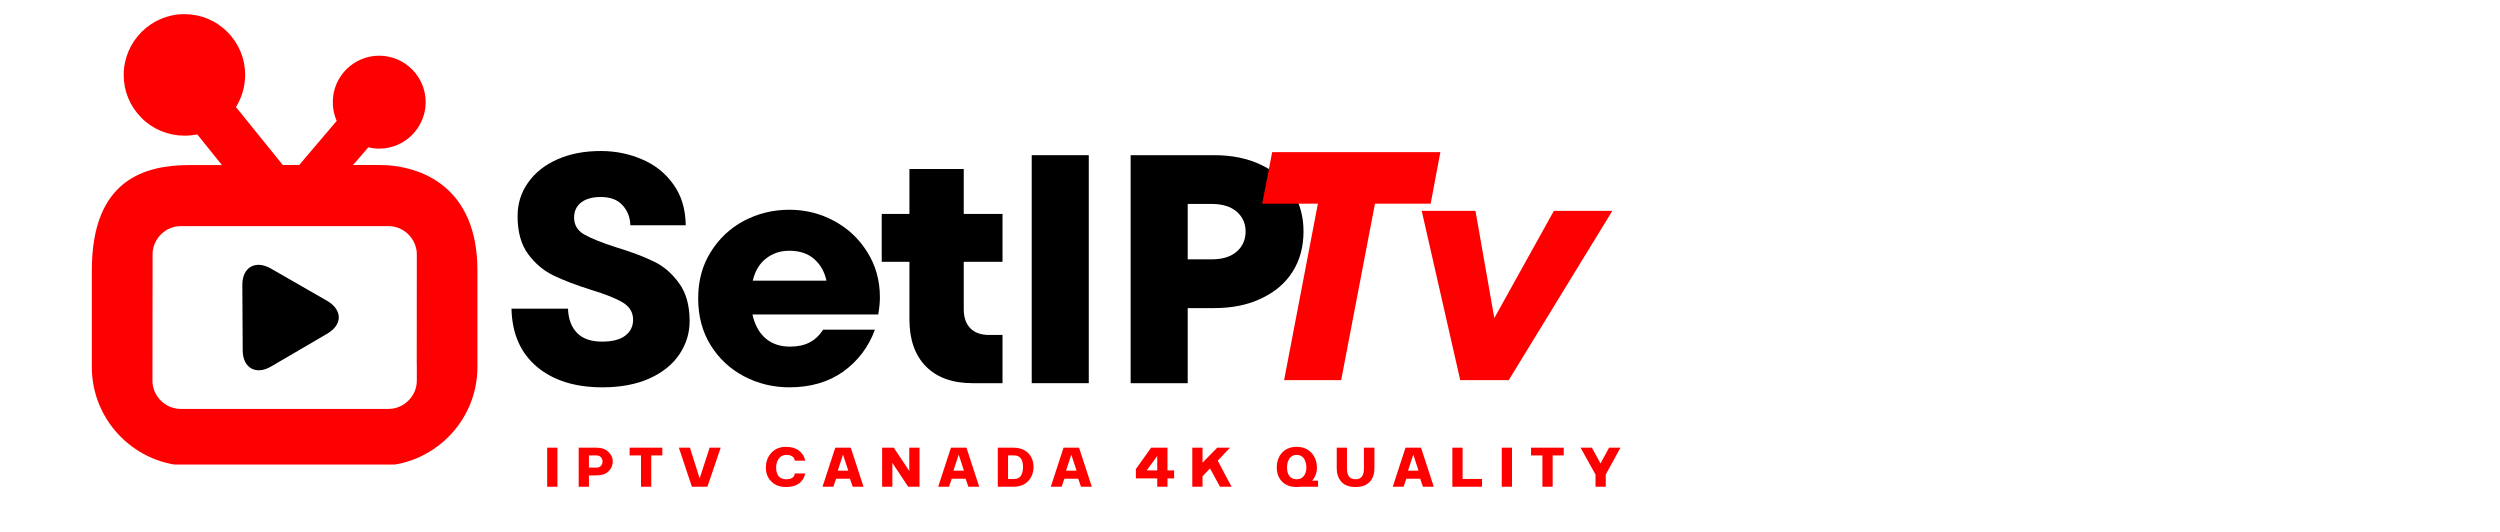 <?xml version="1.0" encoding="UTF-8"?>
<svg xmlns="http://www.w3.org/2000/svg" xmlns:xlink="http://www.w3.org/1999/xlink" width="188" zoomAndPan="magnify" viewBox="0 0 141 30" height="40" preserveAspectRatio="xMidYMid meet" version="1.0">
  <defs>
    <g></g>
    <clipPath id="4c8cdebaa3">
      <path d="M 5.176 0.797 L 26.953 0.797 L 26.953 26.199 L 5.176 26.199 Z M 5.176 0.797 " clip-rule="nonzero"></path>
    </clipPath>
  </defs>
  <g clip-path="url(#4c8cdebaa3)">
    <path fill="#ff0000" d="M 21.359 9.305 L 19.914 9.305 L 20.773 8.309 C 20.969 8.355 21.176 8.383 21.387 8.383 C 22.824 8.383 23.996 7.215 24.008 5.777 C 24.016 4.332 22.848 3.148 21.387 3.141 C 19.949 3.141 18.773 4.309 18.77 5.746 C 18.766 6.117 18.84 6.484 18.988 6.82 L 16.875 9.305 L 15.949 9.305 L 13.309 6.039 C 13.641 5.5 13.82 4.879 13.828 4.242 C 13.832 3.328 13.48 2.465 12.84 1.816 C 12.195 1.164 11.34 0.801 10.402 0.797 C 8.527 0.797 6.988 2.324 6.977 4.203 C 6.969 5.117 7.32 5.98 7.965 6.633 C 8.605 7.285 9.469 7.648 10.402 7.652 C 10.645 7.652 10.891 7.629 11.125 7.578 L 12.516 9.309 L 10.742 9.309 C 8.238 9.305 5.18 10.059 5.18 15.238 L 5.18 20.711 C 5.18 23.773 7.684 26.277 10.746 26.277 L 21.359 26.277 C 24.418 26.277 26.926 23.773 26.926 20.711 L 26.926 15.238 C 26.926 10.637 23.867 9.305 21.359 9.305 Z M 21.918 23.062 L 10.188 23.062 C 9.324 23.062 8.598 22.336 8.598 21.473 L 8.605 15.238 L 8.605 14.289 C 8.637 13.449 9.348 12.754 10.188 12.754 L 21.918 12.754 C 22.781 12.754 23.508 13.48 23.508 14.344 L 23.504 20.582 L 23.508 20.582 L 23.508 21.473 C 23.508 22.336 22.781 23.062 21.918 23.062 Z M 21.918 23.062 " fill-opacity="1" fill-rule="nonzero"></path>
  </g>
  <path fill="#000000" d="M 13.688 19.754 C 13.68 18.742 13.672 17.086 13.668 16.074 C 13.66 15.066 14.418 14.648 15.281 15.148 C 16.145 15.648 17.59 16.469 18.453 16.969 C 19.312 17.473 19.332 18.297 18.473 18.809 C 17.613 19.32 16.16 20.156 15.301 20.664 C 14.445 21.176 13.688 20.762 13.688 19.754 Z M 13.688 19.754 " fill-opacity="1" fill-rule="nonzero"></path>
  <g fill="#000000" fill-opacity="1">
    <g transform="translate(28.176, 21.611)">
      <g>
        <path d="M 5.797 0.234 C 4.266 0.234 3.035 -0.148 2.109 -0.922 C 1.18 -1.703 0.703 -2.797 0.672 -4.203 L 3.859 -4.203 C 3.879 -3.617 4.051 -3.16 4.375 -2.828 C 4.695 -2.504 5.164 -2.344 5.781 -2.344 C 6.352 -2.344 6.785 -2.453 7.078 -2.672 C 7.379 -2.898 7.531 -3.203 7.531 -3.578 C 7.531 -3.992 7.336 -4.316 6.953 -4.547 C 6.578 -4.773 5.977 -5.016 5.156 -5.266 C 4.301 -5.535 3.594 -5.805 3.031 -6.078 C 2.477 -6.348 2.004 -6.75 1.609 -7.281 C 1.211 -7.82 1.016 -8.535 1.016 -9.422 C 1.016 -10.129 1.211 -10.758 1.609 -11.312 C 2.004 -11.875 2.555 -12.312 3.266 -12.625 C 3.973 -12.938 4.785 -13.094 5.703 -13.094 C 6.535 -13.094 7.312 -12.938 8.031 -12.625 C 8.758 -12.32 9.348 -11.852 9.797 -11.219 C 10.254 -10.594 10.488 -9.82 10.5 -8.906 L 7.375 -8.906 C 7.363 -9.352 7.219 -9.727 6.938 -10.031 C 6.664 -10.344 6.254 -10.5 5.703 -10.5 C 5.234 -10.5 4.863 -10.395 4.594 -10.188 C 4.332 -9.977 4.203 -9.695 4.203 -9.344 C 4.203 -8.926 4.391 -8.609 4.766 -8.391 C 5.148 -8.172 5.742 -7.93 6.547 -7.672 C 7.41 -7.41 8.117 -7.145 8.672 -6.875 C 9.234 -6.613 9.711 -6.207 10.109 -5.656 C 10.516 -5.113 10.719 -4.395 10.719 -3.5 C 10.719 -2.82 10.523 -2.195 10.141 -1.625 C 9.754 -1.051 9.191 -0.598 8.453 -0.266 C 7.711 0.066 6.828 0.234 5.797 0.234 Z M 5.797 0.234 "></path>
      </g>
    </g>
  </g>
  <g fill="#000000" fill-opacity="1">
    <g transform="translate(38.861, 21.611)">
      <g>
        <path d="M 5.656 -9.781 C 6.562 -9.781 7.398 -9.57 8.172 -9.156 C 8.953 -8.738 9.578 -8.156 10.047 -7.406 C 10.523 -6.656 10.766 -5.801 10.766 -4.844 C 10.766 -4.562 10.734 -4.238 10.672 -3.875 L 3.578 -3.875 C 3.703 -3.301 3.945 -2.852 4.312 -2.531 C 4.676 -2.219 5.133 -2.062 5.688 -2.062 C 6.133 -2.062 6.504 -2.141 6.797 -2.297 C 7.098 -2.453 7.352 -2.691 7.562 -3.016 L 10.484 -3.016 C 10.129 -2.047 9.535 -1.258 8.703 -0.656 C 7.867 -0.062 6.852 0.234 5.656 0.234 C 4.738 0.234 3.883 0.023 3.094 -0.391 C 2.312 -0.805 1.688 -1.391 1.219 -2.141 C 0.75 -2.898 0.516 -3.781 0.516 -4.781 C 0.516 -5.77 0.75 -6.641 1.219 -7.391 C 1.688 -8.148 2.312 -8.738 3.094 -9.156 C 3.883 -9.57 4.738 -9.781 5.656 -9.781 Z M 5.656 -7.469 C 5.145 -7.469 4.707 -7.32 4.344 -7.031 C 3.977 -6.75 3.727 -6.332 3.594 -5.781 L 7.75 -5.781 C 7.645 -6.281 7.414 -6.688 7.062 -7 C 6.707 -7.312 6.238 -7.469 5.656 -7.469 Z M 5.656 -7.469 "></path>
      </g>
    </g>
  </g>
  <g fill="#000000" fill-opacity="1">
    <g transform="translate(49.417, 21.611)">
      <g>
        <path d="M 7.125 -6.844 L 4.938 -6.844 L 4.938 -4.172 C 4.938 -3.711 5.062 -3.352 5.312 -3.094 C 5.562 -2.844 5.914 -2.719 6.375 -2.719 L 7.125 -2.719 L 7.125 0 L 5.438 0 C 4.301 0 3.422 -0.316 2.797 -0.953 C 2.18 -1.586 1.875 -2.469 1.875 -3.594 L 1.875 -6.844 L 0.312 -6.844 L 0.312 -9.547 L 1.875 -9.547 L 1.875 -12.078 L 4.938 -12.078 L 4.938 -9.547 L 7.125 -9.547 Z M 7.125 -6.844 "></path>
      </g>
    </g>
  </g>
  <g fill="#000000" fill-opacity="1">
    <g transform="translate(56.595, 21.611)">
      <g>
        <path d="M 4.812 0 L 1.594 0 L 1.594 -12.859 L 4.812 -12.859 Z M 4.812 0 "></path>
      </g>
    </g>
  </g>
  <g fill="#000000" fill-opacity="1">
    <g transform="translate(62.268, 21.611)">
      <g>
        <path d="M 6.203 -12.859 C 7.223 -12.859 8.109 -12.676 8.859 -12.312 C 9.617 -11.957 10.207 -11.457 10.625 -10.812 C 11.039 -10.164 11.25 -9.414 11.25 -8.562 C 11.25 -7.695 11.047 -6.941 10.641 -6.297 C 10.234 -5.648 9.645 -5.145 8.875 -4.781 C 8.113 -4.414 7.223 -4.234 6.203 -4.234 L 4.719 -4.234 L 4.719 0 L 1.5 0 L 1.5 -12.859 Z M 6.062 -6.984 C 6.676 -6.984 7.148 -7.129 7.484 -7.422 C 7.816 -7.711 7.984 -8.094 7.984 -8.562 C 7.984 -9.008 7.816 -9.379 7.484 -9.672 C 7.148 -9.961 6.676 -10.109 6.062 -10.109 L 4.719 -10.109 L 4.719 -6.984 Z M 6.062 -6.984 "></path>
      </g>
    </g>
  </g>
  <g fill="#ff0000" fill-opacity="1">
    <g transform="translate(69.798, 21.44)">
      <g>
        <path d="M 5.844 0 L 2.625 0 L 4.531 -9.953 L 1.391 -9.953 L 1.953 -12.859 L 11.438 -12.859 L 10.891 -9.953 L 7.75 -9.953 Z M 5.844 0 "></path>
      </g>
    </g>
  </g>
  <g fill="#ff0000" fill-opacity="1">
    <g transform="translate(79.326, 21.44)">
      <g>
        <path d="M 4.953 -3.5 L 8.312 -9.547 L 11.609 -9.547 L 5.766 0 L 3.031 0 L 0.859 -9.547 L 3.891 -9.547 Z M 4.953 -3.5 "></path>
      </g>
    </g>
  </g>
  <g fill="#ff0000" fill-opacity="1">
    <g transform="translate(30.673, 27.452)">
      <g>
        <path d="M 0.188 -2.203 L 0.766 -2.203 L 0.766 0 L 0.188 0 Z M 0.188 -2.203 "></path>
      </g>
    </g>
  </g>
  <g fill="#ff0000" fill-opacity="1">
    <g transform="translate(32.466, 27.452)">
      <g>
        <path d="M 0.172 0 L 0.172 -2.203 L 1.172 -2.203 C 1.461 -2.203 1.688 -2.125 1.844 -1.969 C 2.008 -1.82 2.094 -1.641 2.094 -1.422 C 2.094 -1.203 2.008 -1.016 1.844 -0.859 C 1.688 -0.711 1.461 -0.641 1.172 -0.641 L 0.75 -0.641 L 0.75 0 Z M 0.75 -1.078 L 1.172 -1.078 C 1.273 -1.078 1.359 -1.109 1.422 -1.172 C 1.484 -1.234 1.516 -1.316 1.516 -1.422 C 1.516 -1.523 1.484 -1.609 1.422 -1.672 C 1.359 -1.734 1.273 -1.766 1.172 -1.766 L 0.75 -1.766 Z M 0.75 -1.078 "></path>
      </g>
    </g>
  </g>
  <g fill="#ff0000" fill-opacity="1">
    <g transform="translate(35.464, 27.452)">
      <g>
        <path d="M 1.266 0 L 0.688 0 L 0.688 -1.766 L 0.047 -1.766 L 0.047 -2.203 L 1.891 -2.203 L 1.891 -1.766 L 1.266 -1.766 Z M 1.266 0 "></path>
      </g>
    </g>
  </g>
  <g fill="#ff0000" fill-opacity="1">
    <g transform="translate(38.257, 27.452)">
      <g>
        <path d="M 0.766 0 L 0.031 -2.203 L 0.656 -2.203 L 1.203 -0.469 L 1.766 -2.203 L 2.391 -2.203 L 1.641 0 Z M 0.766 0 "></path>
      </g>
    </g>
  </g>
  <g fill="#ff0000" fill-opacity="1">
    <g transform="translate(41.522, 27.452)">
      <g></g>
    </g>
  </g>
  <g fill="#ff0000" fill-opacity="1">
    <g transform="translate(43.086, 27.452)">
      <g>
        <path d="M 1.25 -0.422 C 1.395 -0.422 1.508 -0.445 1.594 -0.5 C 1.688 -0.562 1.734 -0.645 1.734 -0.75 L 2.328 -0.75 C 2.285 -0.52 2.172 -0.332 1.984 -0.188 C 1.797 -0.051 1.551 0.016 1.25 0.016 C 0.863 0.016 0.566 -0.109 0.359 -0.359 C 0.191 -0.555 0.109 -0.797 0.109 -1.078 C 0.109 -1.379 0.191 -1.633 0.359 -1.844 C 0.566 -2.113 0.863 -2.25 1.25 -2.25 C 1.551 -2.25 1.797 -2.176 1.984 -2.031 C 2.172 -1.883 2.285 -1.695 2.328 -1.469 L 1.734 -1.469 C 1.734 -1.57 1.691 -1.648 1.609 -1.703 C 1.523 -1.766 1.41 -1.797 1.266 -1.797 C 1.086 -1.797 0.945 -1.727 0.844 -1.594 C 0.738 -1.457 0.688 -1.285 0.688 -1.078 C 0.688 -0.879 0.734 -0.719 0.828 -0.594 C 0.93 -0.477 1.07 -0.422 1.25 -0.422 Z M 1.25 -0.422 "></path>
      </g>
    </g>
  </g>
  <g fill="#ff0000" fill-opacity="1">
    <g transform="translate(46.359, 27.452)">
      <g>
        <path d="M 2.344 0 L 1.734 0 L 1.578 -0.453 L 0.797 -0.453 L 0.641 0 L 0.031 0 L 0.75 -2.203 L 1.625 -2.203 Z M 1.484 -0.906 L 1.188 -1.812 L 0.891 -0.906 Z M 1.484 -0.906 "></path>
      </g>
    </g>
  </g>
  <g fill="#ff0000" fill-opacity="1">
    <g transform="translate(49.58, 27.452)">
      <g>
        <path d="M 0.75 -1.344 L 0.75 0 L 0.172 0 L 0.172 -2.203 L 0.828 -2.203 L 1.703 -0.891 L 1.703 -2.203 L 2.281 -2.203 L 2.281 0 L 1.641 0 Z M 0.75 -1.344 "></path>
      </g>
    </g>
  </g>
  <g fill="#ff0000" fill-opacity="1">
    <g transform="translate(52.883, 27.452)">
      <g>
        <path d="M 2.344 0 L 1.734 0 L 1.578 -0.453 L 0.797 -0.453 L 0.641 0 L 0.031 0 L 0.75 -2.203 L 1.625 -2.203 Z M 1.484 -0.906 L 1.188 -1.812 L 0.891 -0.906 Z M 1.484 -0.906 "></path>
      </g>
    </g>
  </g>
  <g fill="#ff0000" fill-opacity="1">
    <g transform="translate(56.104, 27.452)">
      <g>
        <path d="M 0.172 -2.203 L 1.047 -2.203 C 1.43 -2.203 1.727 -2.082 1.938 -1.844 C 2.102 -1.645 2.188 -1.398 2.188 -1.109 C 2.188 -0.828 2.102 -0.582 1.938 -0.375 C 1.727 -0.125 1.43 0 1.047 0 L 0.172 0 Z M 0.75 -1.766 L 0.75 -0.438 L 1.094 -0.438 C 1.258 -0.438 1.383 -0.492 1.469 -0.609 C 1.551 -0.734 1.594 -0.898 1.594 -1.109 C 1.594 -1.547 1.426 -1.766 1.094 -1.766 Z M 0.75 -1.766 "></path>
      </g>
    </g>
  </g>
  <g fill="#ff0000" fill-opacity="1">
    <g transform="translate(59.234, 27.452)">
      <g>
        <path d="M 2.344 0 L 1.734 0 L 1.578 -0.453 L 0.797 -0.453 L 0.641 0 L 0.031 0 L 0.75 -2.203 L 1.625 -2.203 Z M 1.484 -0.906 L 1.188 -1.812 L 0.891 -0.906 Z M 1.484 -0.906 "></path>
      </g>
    </g>
  </g>
  <g fill="#ff0000" fill-opacity="1">
    <g transform="translate(62.454, 27.452)">
      <g></g>
    </g>
  </g>
  <g fill="#ff0000" fill-opacity="1">
    <g transform="translate(64.018, 27.452)">
      <g>
        <path d="M 1.25 -0.469 L 0.047 -0.469 L 0.047 -1 L 0.906 -2.203 L 1.828 -2.203 L 1.828 -0.922 L 2.203 -0.922 L 2.203 -0.469 L 1.828 -0.469 L 1.828 0 L 1.25 0 Z M 1.25 -0.922 L 1.25 -1.734 L 0.656 -0.922 Z M 1.25 -0.922 "></path>
      </g>
    </g>
  </g>
  <g fill="#ff0000" fill-opacity="1">
    <g transform="translate(67.073, 27.452)">
      <g>
        <path d="M 1.172 -1.031 L 0.75 -0.594 L 0.75 0 L 0.172 0 L 0.172 -2.203 L 0.75 -2.203 L 0.75 -1.359 L 1.578 -2.203 L 2.297 -2.203 L 1.609 -1.469 C 2.035 -0.656 2.297 -0.164 2.391 0 L 1.734 0 Z M 1.172 -1.031 "></path>
      </g>
    </g>
  </g>
  <g fill="#ff0000" fill-opacity="1">
    <g transform="translate(70.335, 27.452)">
      <g></g>
    </g>
  </g>
  <g fill="#ff0000" fill-opacity="1">
    <g transform="translate(71.899, 27.452)">
      <g>
        <path d="M 1.234 0.016 C 0.848 0.016 0.551 -0.109 0.344 -0.359 C 0.188 -0.555 0.109 -0.797 0.109 -1.078 C 0.109 -1.379 0.188 -1.633 0.344 -1.844 C 0.551 -2.113 0.848 -2.25 1.234 -2.25 C 1.617 -2.25 1.914 -2.113 2.125 -1.844 C 2.289 -1.633 2.375 -1.379 2.375 -1.078 C 2.375 -0.797 2.285 -0.551 2.109 -0.344 L 2.438 -0.344 L 2.438 0 L 1.5 0 C 1.414 0.008 1.328 0.016 1.234 0.016 Z M 0.828 -0.594 C 0.93 -0.477 1.066 -0.422 1.234 -0.422 C 1.398 -0.422 1.531 -0.477 1.625 -0.594 C 1.727 -0.719 1.781 -0.879 1.781 -1.078 C 1.781 -1.285 1.734 -1.457 1.641 -1.594 C 1.547 -1.727 1.41 -1.797 1.234 -1.797 C 1.055 -1.797 0.922 -1.727 0.828 -1.594 C 0.734 -1.457 0.688 -1.285 0.688 -1.078 C 0.688 -0.879 0.734 -0.719 0.828 -0.594 Z M 0.828 -0.594 "></path>
      </g>
    </g>
  </g>
  <g fill="#ff0000" fill-opacity="1">
    <g transform="translate(75.236, 27.452)">
      <g>
        <path d="M 1.219 0.016 C 0.832 0.016 0.551 -0.098 0.375 -0.328 C 0.227 -0.516 0.156 -0.75 0.156 -1.031 L 0.156 -2.203 L 0.734 -2.203 L 0.734 -1.016 C 0.734 -0.617 0.895 -0.422 1.219 -0.422 C 1.531 -0.422 1.688 -0.617 1.688 -1.016 L 1.688 -2.203 L 2.281 -2.203 L 2.281 -1.031 C 2.281 -0.738 2.207 -0.504 2.062 -0.328 C 1.875 -0.098 1.594 0.016 1.219 0.016 Z M 1.219 0.016 "></path>
      </g>
    </g>
  </g>
  <g fill="#ff0000" fill-opacity="1">
    <g transform="translate(78.521, 27.452)">
      <g>
        <path d="M 2.344 0 L 1.734 0 L 1.578 -0.453 L 0.797 -0.453 L 0.641 0 L 0.031 0 L 0.75 -2.203 L 1.625 -2.203 Z M 1.484 -0.906 L 1.188 -1.812 L 0.891 -0.906 Z M 1.484 -0.906 "></path>
      </g>
    </g>
  </g>
  <g fill="#ff0000" fill-opacity="1">
    <g transform="translate(81.741, 27.452)">
      <g>
        <path d="M 0.172 -2.203 L 0.75 -2.203 L 0.75 -0.438 L 1.844 -0.438 L 1.844 0 L 0.172 0 Z M 0.172 -2.203 "></path>
      </g>
    </g>
  </g>
  <g fill="#ff0000" fill-opacity="1">
    <g transform="translate(84.511, 27.452)">
      <g>
        <path d="M 0.188 -2.203 L 0.766 -2.203 L 0.766 0 L 0.188 0 Z M 0.188 -2.203 "></path>
      </g>
    </g>
  </g>
  <g fill="#ff0000" fill-opacity="1">
    <g transform="translate(86.304, 27.452)">
      <g>
        <path d="M 1.266 0 L 0.688 0 L 0.688 -1.766 L 0.047 -1.766 L 0.047 -2.203 L 1.891 -2.203 L 1.891 -1.766 L 1.266 -1.766 Z M 1.266 0 "></path>
      </g>
    </g>
  </g>
  <g fill="#ff0000" fill-opacity="1">
    <g transform="translate(89.096, 27.452)">
      <g>
        <path d="M 0.891 -0.688 L 0.047 -2.203 L 0.688 -2.203 L 1.172 -1.312 L 1.656 -2.203 L 2.297 -2.203 L 1.469 -0.688 L 1.469 0 L 0.891 0 Z M 0.891 -0.688 "></path>
      </g>
    </g>
  </g>
</svg>
